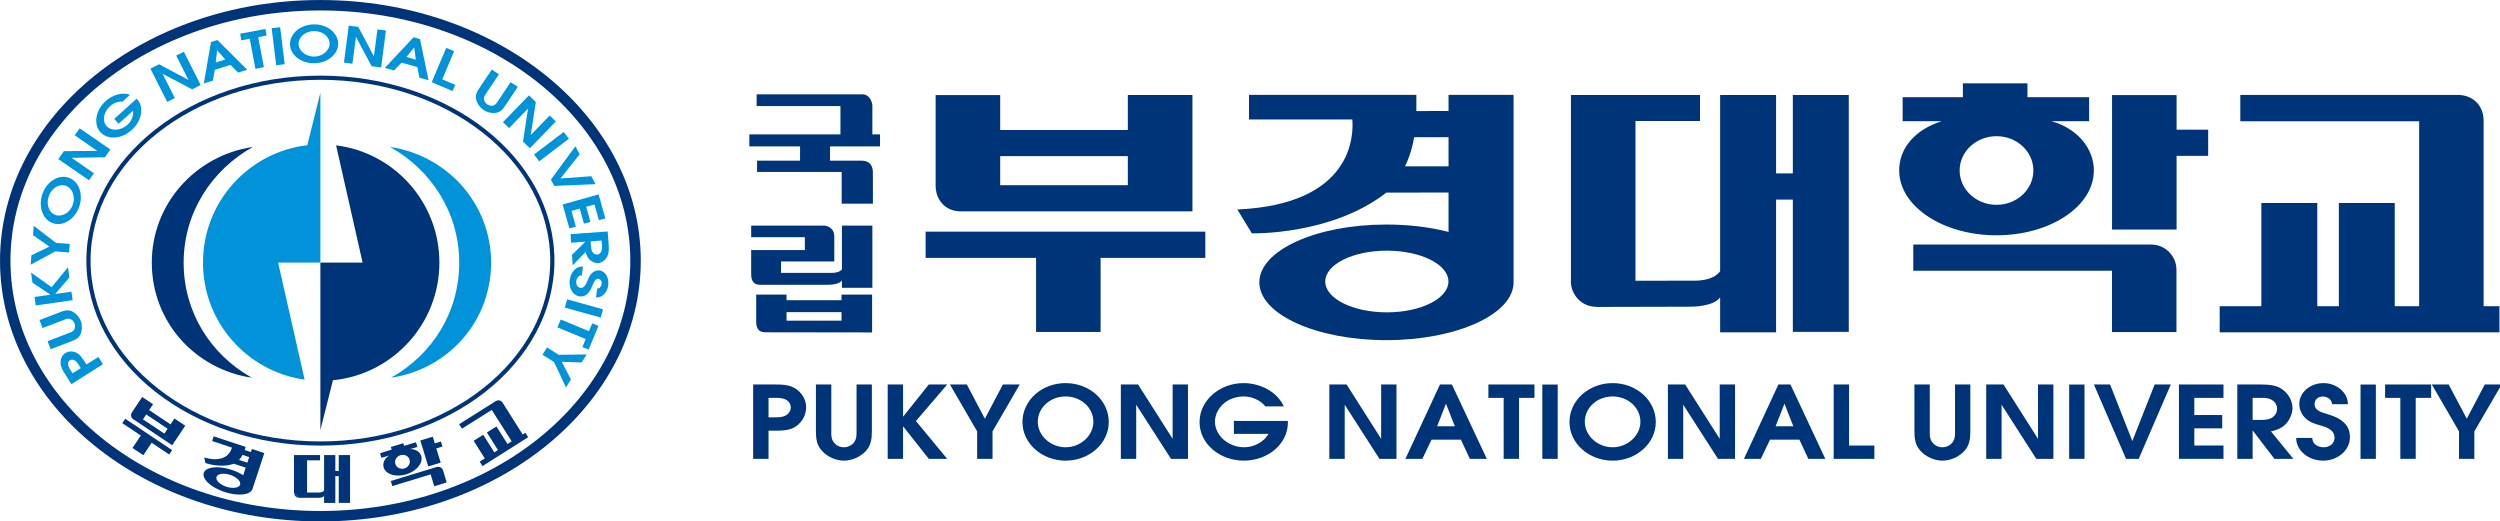 <?xml version="1.0" encoding="UTF-8"?>
<svg id="svg25621" width="62.546mm" height="13.037mm" version="1.1" viewBox="0 0 62.546 13.037" xml:space="preserve" xmlns="http://www.w3.org/2000/svg"><defs id="defs25618"><clipPath id="clipPath25661-3"><path id="path25659-6" d="m0 0h178v37h-178z"/></clipPath><clipPath id="clipPath25675-7"><path id="path25673-5" d="m0 0h178v37h-178z"/></clipPath><clipPath id="clipPath25689-3"><path id="path25687-5" d="m0 0h178v37h-178z"/></clipPath><clipPath id="clipPath25703-6"><path id="path25701-2" d="m0 0h178v37h-178z"/></clipPath><clipPath id="clipPath25717-9"><path id="path25715-1" d="m0 0h178v37h-178z"/></clipPath><clipPath id="clipPath25731-2"><path id="path25729-7" d="m0 0h178v37h-178z"/></clipPath><clipPath id="clipPath25745-0"><path id="path25743-9" d="m0 0h178v37h-178z"/></clipPath><clipPath id="clipPath25759-3"><path id="path25757-6" d="m0 0h178v37h-178z"/></clipPath><clipPath id="clipPath25773-0"><path id="path25771-6" d="m0 0h178v37h-178z"/></clipPath><clipPath id="clipPath25787-2"><path id="path25785-6" d="m0 0h178v37h-178z"/></clipPath><clipPath id="clipPath25801-1"><path id="path25799-8" d="m0 0h178v37h-178z"/></clipPath><clipPath id="clipPath25815-7"><path id="path25813-9" d="m0 0h178v37h-178z"/></clipPath><clipPath id="clipPath25829-2"><path id="path25827-0" d="m0 0h178v37h-178z"/></clipPath><clipPath id="clipPath25843-2"><path id="path25841-3" d="m0 0h178v37h-178z"/></clipPath><clipPath id="clipPath25857-7"><path id="path25855-5" d="m0 0h178v37h-178z"/></clipPath><clipPath id="clipPath25871-9"><path id="path25869-2" d="m0 0h178v37h-178z"/></clipPath><clipPath id="clipPath25885-2"><path id="path25883-8" d="m0 0h178v37h-178z"/></clipPath><clipPath id="clipPath25899-9"><path id="path25897-7" d="m0 0h178v37h-178z"/></clipPath><clipPath id="clipPath25913-3"><path id="path25911-6" d="m0 0h178v37h-178z"/></clipPath><clipPath id="clipPath25927-1"><path id="path25925-2" d="m0 0h178v37h-178z"/></clipPath><clipPath id="clipPath25941-9"><path id="path25939-3" d="m0 0h178v37h-178z"/></clipPath><clipPath id="clipPath25955-1"><path id="path25953-9" d="m0 0h178v37h-178z"/></clipPath><clipPath id="clipPath25969-4"><path id="path25967-7" d="m0 0h178v37h-178z"/></clipPath><clipPath id="clipPath25983-8"><path id="path25981-4" d="m0 0h178v37h-178z"/></clipPath><clipPath id="clipPath25997-5"><path id="path25995-0" d="m0 0h178v37h-178z"/></clipPath><clipPath id="clipPath26011-3"><path id="path26009-6" d="m0 0h178v37h-178z"/></clipPath><clipPath id="clipPath26025-1"><path id="path26023-0" d="m0 0h178v37h-178z"/></clipPath><clipPath id="clipPath26039-6"><path id="path26037-3" d="m0 0h178v37h-178z"/></clipPath><clipPath id="clipPath26053-2"><path id="path26051-0" d="m0 0h178v37h-178z"/></clipPath><clipPath id="clipPath26067-6"><path id="path26065-1" d="m0 0h178v37h-178z"/></clipPath><clipPath id="clipPath26081-5"><path id="path26079-5" d="m0 0h178v37h-178z"/></clipPath><clipPath id="clipPath26095-4"><path id="path26093-7" d="m0 0h178v37h-178z"/></clipPath><clipPath id="clipPath26109-6"><path id="path26107-5" d="m0 0h178v37h-178z"/></clipPath><clipPath id="clipPath26123-6"><path id="path26121-9" d="m0 0h178v37h-178z"/></clipPath><clipPath id="clipPath26137-3"><path id="path26135-7" d="m0 0h178v37h-178z"/></clipPath><clipPath id="clipPath26151-4"><path id="path26149-5" d="m0 0h178v37h-178z"/></clipPath><clipPath id="clipPath26165-2"><path id="path26163-5" d="m0 0h178v37h-178z"/></clipPath><clipPath id="clipPath26179-4"><path id="path26177-7" d="m0 0h178v37h-178z"/></clipPath><clipPath id="clipPath26195-4"><path id="path26193-4" d="m0 0h178v37h-178z"/></clipPath><clipPath id="clipPath26211-3"><path id="path26209-0" d="m0 0h178v37h-178z"/></clipPath><clipPath id="clipPath26225-7"><path id="path26223-8" d="m0 0h178v37h-178z"/></clipPath><clipPath id="clipPath26239-6"><path id="path26237-8" d="m0 0h178v37h-178z"/></clipPath><clipPath id="clipPath26253-8"><path id="path26251-4" d="m0 0h178v37h-178z"/></clipPath><clipPath id="clipPath26267-3"><path id="path26265-1" d="m0 0h178v37h-178z"/></clipPath><clipPath id="clipPath26281-4"><path id="path26279-9" d="m0 0h178v37h-178z"/></clipPath><clipPath id="clipPath26295-2"><path id="path26293-0" d="m0 0h178v37h-178z"/></clipPath><clipPath id="clipPath26309-6"><path id="path26307-8" d="m0 0h178v37h-178z"/></clipPath><clipPath id="clipPath26323-9"><path id="path26321-2" d="m0 0h178v37h-178z"/></clipPath><clipPath id="clipPath26337-6"><path id="path26335-6" d="m0 0h178v37h-178z"/></clipPath><clipPath id="clipPath26351-4"><path id="path26349-9" d="m0 0h178v37h-178z"/></clipPath><clipPath id="clipPath26365-5"><path id="path26363-0" d="m0 0h178v37h-178z"/></clipPath><clipPath id="clipPath26379-4"><path id="path26377-8" d="m0 0h178v37h-178z"/></clipPath><clipPath id="clipPath26393-7"><path id="path26391-1" d="m0 0h178v37h-178z"/></clipPath><clipPath id="clipPath26407-7"><path id="path26405-2" d="m0 0h178v37h-178z"/></clipPath><clipPath id="clipPath26421-7"><path id="path26419-2" d="m0 0h178v37h-178z"/></clipPath><clipPath id="clipPath26435-2"><path id="path26433-6" d="m0 0h178v37h-178z"/></clipPath><clipPath id="clipPath26449-1"><path id="path26447-0" d="m0 0h178v37h-178z"/></clipPath><clipPath id="clipPath26463-6"><path id="path26461-1" d="m0 0h178v37h-178z"/></clipPath><clipPath id="clipPath26477-5"><path id="path26475-9" d="m0 0h178v37h-178z"/></clipPath><clipPath id="clipPath26491-4"><path id="path26489-9" d="m0 0h178v37h-178z"/></clipPath><clipPath id="clipPath26505-0"><path id="path26503-9" d="m0 0h178v37h-178z"/></clipPath><clipPath id="clipPath26519-1"><path id="path26517-7" d="m0 0h178v37h-178z"/></clipPath><clipPath id="clipPath26533-7"><path id="path26531-1" d="m0 0h178v37h-178z"/></clipPath><clipPath id="clipPath26547-1"><path id="path26545-5" d="m0 0h178v37h-178z"/></clipPath><clipPath id="clipPath26561-9"><path id="path26559-7" d="m0 0h178v37h-178z"/></clipPath><clipPath id="clipPath26575-7"><path id="path26573-6" d="m0 0h178v37h-178z"/></clipPath><clipPath id="clipPath26589-7"><path id="path26587-3" d="m0 0h178v37h-178z"/></clipPath><clipPath id="clipPath26603-6"><path id="path26601-5" d="m0 0h178v37h-178z"/></clipPath><clipPath id="clipPath26617-6"><path id="path26615-3" d="m0 0h178v37h-178z"/></clipPath><clipPath id="clipPath26631-9"><path id="path26629-4" d="m0 0h178v37h-178z"/></clipPath><clipPath id="clipPath26645-8"><path id="path26643-1" d="m0 0h178v37h-178z"/></clipPath><clipPath id="clipPath26659-2"><path id="path26657-9" d="m0 0h178v37h-178z"/></clipPath><clipPath id="clipPath26673-3"><path id="path26671-9" d="m0 0h178v37h-178z"/></clipPath><clipPath id="clipPath26687-0"><path id="path26685-8" d="m0 0h178v37h-178z"/></clipPath><clipPath id="clipPath26701-8"><path id="path26699-5" d="m0 0h178v37h-178z"/></clipPath></defs><g id="g25651-0" transform="matrix(.353 0 0 .353 -0 -0)"><g id="g25653-9"><g id="g25655-6"><g id="g25657-3" clip-path="url(#clipPath25661-3)"><g id="g25663-8"><path id="path25665-5" d="m61.863 12.164 4e-3 2.27h-2.215v-2.25h-5.996v-0.797h3.047v-1.012h-3.594v-0.852h6.457v-2.007h-5.941v-0.832h7.488c0.543 0 0.715 0.586 0.715 0.808v2.031h0.543v0.852h-3.543v1.012h2.246c0.813 0 0.789 0.777 0.789 0.777" fill="#003478"/></g></g></g></g><g id="g25667-6"><g id="g25669-1"><g id="g25671-1" clip-path="url(#clipPath25675-7)"><g id="g25677-5"><path id="path25679-9" d="m59.641 22.121h-3.895v0.606h3.895zm2.168 1.441-7.567-0.011c-0.203 0-0.359-0.051-0.469-0.16-0.121-0.125-0.179-0.321-0.179-0.586v-1.926h2.152v0.398h3.895v-0.398h2.168zm-2.68-6.804v1.773h-3.774v0.809h3.598c0.551 0 0.719-0.246 0.719-0.246v-3.106h2.156v4.41h-2.156v-0.515s-0.199 0.301-0.957 0.301h-4.844c-0.203 0-0.355-0.051-0.453-0.157-0.117-0.121-0.18-0.316-0.18-0.589v-1.715h3.805v-0.911h-3.805v-0.824h5.188s0.703 0.043 0.703 0.77" fill="#003478"/></g></g></g></g><g id="g25681-8"><g id="g25683-4"><g id="g25685-8" clip-path="url(#clipPath25689-3)"><g id="g25691-1"><path id="path25693-0" d="m85.426 16.418h-19.824v1.859h7.828v5.25h4.574v-5.25h7.422z" fill="#003478"/></g></g></g></g><g id="g25695-3"><g id="g25697-0"><g id="g25699-4" clip-path="url(#clipPath25703-6)"><g id="g25705-4"><path id="path25707-4" d="m79.934 13.125h-9.047v-2.059h9.047zm-11.93 1.852h16.508v-8.243h-4.578v2.481h-9.047v-2.477h-4.575v6.414c0 0.977 0.637 1.782 1.692 1.825" fill="#003478"/></g></g></g></g><g id="g25709-4"><g id="g25711-7"><g id="g25713-6" clip-path="url(#clipPath25717-9)"><g id="g25719-3"><path id="path25721-1" d="m93.926 19.953c0-1.211 1.953-2.187 4.367-2.187 2.41 0 4.363 0.976 4.363 2.187 0 1.203-1.953 2.184-4.363 2.184-2.414 0-4.367-0.981-4.367-2.184m5.652-8.164c0.297-0.609 0.52-1.289 0.649-2.066h2.437v2.066zm7.695-5.066h-4.609v1.144l-2.281 4e-3v-1.148h-11.863v1.746h7.324c0.097 1.16 0.015 6.015-8.149 6.379l1.028 1.691s5.636 0.152 9.531-2.887l4.41-7e-3v2.793c-1.305-0.336-2.809-0.524-4.41-0.524-4.973 0-9 1.832-9 4.098 0 2.261 4.027 4.097 9 4.097s9.019-1.836 9.019-4.097z" fill="#003478"/></g></g></g></g><g id="g25723-7"><g id="g25725-5"><g id="g25727-9" clip-path="url(#clipPath25731-2)"><g id="g25733-6"><path id="path25735-2" d="m176.02 8.547c0-0.957-0.609-1.727-1.683-1.817h-15.559v1.864h12.676v13.109h-1.73v-7.316h-3.961v7.316h-1.528v-7.316h-3.965v7.316h-2.953v1.852h19.828v-1.852h-1.121v-13.156" fill="#003478"/></g></g></g></g><g id="g25737-1"><g id="g25739-7"><g id="g25741-8" clip-path="url(#clipPath25745-0)"><g id="g25747-5"><path id="path25749-7" d="m111.33 19.922c0 0.957 0.754 1.824 1.801 1.824l0.023 8e-3 6.551-0.016c0.211 4e-3 1.742 0 2.207-0.664v2.481h3.965v-9.41h1.187v9.375h3.965v-16.786h-3.965v5.555h-1.187v-5.555h-3.965v12.485c-0.508 0.73-1.828 0.672-1.828 0.672l-4.172 7e-3v-11.32h4.574v-1.844h-9.148v13.18z" fill="#003478"/></g></g></g></g><g id="g25751-4"><g id="g25753-1"><g id="g25755-8" clip-path="url(#clipPath25759-3)"><g id="g25761-5"><path id="path25763-9" d="m156.5 9.191h-2.238v-2.453h-4.574v9.532h4.574v-5.223h2.238z" fill="#003478"/></g></g></g></g><g id="g25765-7"><g id="g25767-5"><g id="g25769-3" clip-path="url(#clipPath25773-0)"><g id="g25775-8"><path id="path25777-8" d="m152.44 17.332h-16.839v1.856h14.082v4.347h4.57v-4.422c0-0.941-0.766-1.781-1.797-1.781" fill="#003478"/></g></g></g></g><g id="g25779-3"><g id="g25781-1"><g id="g25783-8" clip-path="url(#clipPath25787-2)"><g id="g25789-9"><path id="path25791-6" d="m141.5 14.516c-1.441 0-2.613-1.086-2.613-2.434 0-1.34 1.172-2.43 2.613-2.43 1.442 0 2.613 1.09 2.613 2.43 0 1.348-1.171 2.434-2.613 2.434m3.891-5.926h2.672v-1.703h-4.371v-0.981h-4.575v0.981h-4.269v1.703h2.761c-1.898 0.601-3.007 1.922-3.007 3.492 0 2.539 3.09 4.594 6.898 4.594 3.813 0 6.899-2.055 6.899-4.594 0-1.57-1.172-2.98-3.008-3.492" fill="#003478"/></g></g></g></g><g id="g25793-4"><g id="g25795-3"><g id="g25797-3" clip-path="url(#clipPath25801-1)"><g id="g25803-3"><path id="path25805-8" d="m54.668 29.578c0.27 0 0.578 0.012 0.84-0.058 0.32-0.094 0.535-0.344 0.535-0.649 0-0.324-0.238-0.551-0.563-0.629-0.242-0.058-0.574-0.043-0.812-0.043h-0.199v1.379zm-1.289 2.942v-5.27h1.387c0.562 0 1.093-0.02 1.589 0.277 0.481 0.293 0.778 0.801 0.778 1.328 0 0.52-0.238 1.02-0.703 1.352-0.481 0.348-1.164 0.316-1.746 0.316h-0.215v1.997z" fill="#003478"/></g></g></g></g><g id="g25807-6"><g id="g25809-0"><g id="g25811-4" clip-path="url(#clipPath25815-7)"><g id="g25817-8"><path id="path25819-8" d="m58.918 27.25v3.289c0 0.242-0.016 0.492 0.113 0.715 0.157 0.269 0.438 0.445 0.778 0.445 0.285 0 0.578-0.14 0.738-0.367 0.168-0.246 0.16-0.516 0.16-0.793v-3.289h1.086v3.289c0 0.52-0.047 1.012-0.426 1.426-0.383 0.406-0.961 0.683-1.558 0.683-0.555 0-1.137-0.269-1.5-0.64-0.434-0.434-0.481-0.922-0.481-1.469v-3.289z" fill="#003478"/></g></g></g></g><g id="g25821-8"><g id="g25823-9"><g id="g25825-7" clip-path="url(#clipPath25829-2)"><g id="g25831-7"><path id="path25833-6" d="m62.914 27.25h1.09v2.285l1.824-2.285h1.305l-2.219 2.59 2.219 2.68h-1.305l-1.824-2.309v2.309h-1.09z" fill="#003478"/></g></g></g></g><g id="g25835-4"><g id="g25837-3"><g id="g25839-0" clip-path="url(#clipPath25843-2)"><g id="g25845-3"><path id="path25847-0" d="m69.254 30.574-1.93-3.324h1.199l1.278 2.426 1.277-2.426h1.195l-1.929 3.324v1.946h-1.09z" fill="#003478"/></g></g></g></g><g id="g25849-9"><g id="g25851-2"><g id="g25853-5" clip-path="url(#clipPath25857-7)"><g id="g25859-4"><path id="path25861-0" d="m73.551 29.891c0 0.976 0.898 1.808 1.972 1.808 1.071 0 1.969-0.832 1.969-1.808 0-0.993-0.875-1.793-1.969-1.793-1.097 0-1.972 0.8-1.972 1.793m5.031 0.019c0 1.528-1.391 2.738-3.059 2.738s-3.058-1.21-3.058-2.738c0-1.531 1.363-2.758 3.058-2.758 1.692 0 3.059 1.227 3.059 2.758" fill="#003478"/></g></g></g></g><g id="g25863-5"><g id="g25865-9"><g id="g25867-4" clip-path="url(#clipPath25871-9)"><g id="g25873-6"><path id="path25875-9" d="m79.438 27.25h1.222l2.449 3.852v-3.852h1.086v5.27h-1.203l-2.465-3.836v3.836h-1.089z" fill="#003478"/></g></g></g></g><g id="g25877-2"><g id="g25879-2"><g id="g25881-4" clip-path="url(#clipPath25885-2)"><g id="g25887-7"><path id="path25889-7" d="m89.68 28.801c-0.348-0.438-0.953-0.703-1.539-0.703-0.504 0-0.989 0.164-1.36 0.457-0.406 0.324-0.676 0.843-0.676 1.328 0 0.441 0.219 0.91 0.563 1.226 0.398 0.379 0.957 0.59 1.516 0.59 0.695 0 1.402-0.383 1.718-0.949h-2.453v-0.918h3.828v0.113c0 1.543-1.449 2.703-3.121 2.703-1.695 0-3.14-1.183-3.14-2.73 0-1.555 1.437-2.766 3.125-2.766 1.191 0 2.394 0.633 2.843 1.649z" fill="#003478"/></g></g></g></g><g id="g25891-5"><g id="g25893-4"><g id="g25895-8" clip-path="url(#clipPath25899-9)"><g id="g25901-1"><path id="path25903-2" d="m94.215 27.25h1.223l2.449 3.852v-3.852h1.086v5.27h-1.207l-2.461-3.836v3.836h-1.09z" fill="#003478"/></g></g></g></g><g id="g25905-8"><g id="g25907-9"><g id="g25909-3" clip-path="url(#clipPath25913-3)"><g id="g25915-6"><path id="path25917-8" d="m103.11 30.211-0.629-1.598-0.625 1.598zm-1.054-2.961h0.847l2.473 5.27h-1.203l-0.633-1.36h-2.082l-0.649 1.36h-1.203z" fill="#003478"/></g></g></g></g><g id="g25919-0"><g id="g25921-2"><g id="g25923-1" clip-path="url(#clipPath25927-1)"><g id="g25929-0"><path id="path25931-5" d="m106.57 28.199h-1.082v-0.949h3.266v0.949h-1.094v4.321h-1.09z" fill="#003478"/></g></g></g></g><g id="g25933-1"><g id="g25935-1"><g id="g25937-0" clip-path="url(#clipPath25941-9)"><g id="g25943-8"><path id="path25945-5" d="m109.31 27.254h1.09v5.266h-1.09z" fill="#003478"/></g></g></g></g><g id="g25947-0"><g id="g25949-6"><g id="g25951-4" clip-path="url(#clipPath25955-1)"><g id="g25957-6"><path id="path25959-2" d="m112.32 29.891c0 0.976 0.899 1.808 1.973 1.808 1.07 0 1.969-0.832 1.969-1.808 0-0.993-0.875-1.793-1.969-1.793-1.098 0-1.973 0.8-1.973 1.793m5.032 0.019c0 1.528-1.395 2.738-3.059 2.738-1.672 0-3.059-1.21-3.059-2.738 0-1.531 1.368-2.758 3.059-2.758s3.059 1.227 3.059 2.758" fill="#003478"/></g></g></g></g><g id="g25961-5"><g id="g25963-8"><g id="g25965-6" clip-path="url(#clipPath25969-4)"><g id="g25971-2"><path id="path25973-8" d="m118.21 27.25h1.223l2.449 3.852v-3.852h1.086v5.27h-1.207l-2.465-3.836v3.836h-1.086z" fill="#003478"/></g></g></g></g><g id="g25975-4"><g id="g25977-7"><g id="g25979-2" clip-path="url(#clipPath25983-8)"><g id="g25985-4"><path id="path25987-0" d="m127.1 30.211-0.628-1.598-0.629 1.598zm-1.058-2.961h0.855l2.469 5.27h-1.203l-0.633-1.36h-2.082l-0.652 1.36h-1.196z" fill="#003478"/></g></g></g></g><g id="g25989-6"><g id="g25991-2"><g id="g25993-9" clip-path="url(#clipPath25997-5)"><g id="g25999-9"><path id="path26001-0" d="m129.96 27.25h1.09v4.324h1.793v0.946h-2.883z" fill="#003478"/></g></g></g></g><g id="g26003-8"><g id="g26005-1"><g id="g26007-3" clip-path="url(#clipPath26011-3)"><g id="g26013-1"><path id="path26015-1" d="m136.77 27.25v3.289c0 0.242-0.015 0.492 0.114 0.715 0.16 0.269 0.437 0.445 0.777 0.445 0.285 0 0.578-0.14 0.738-0.367 0.168-0.246 0.16-0.516 0.16-0.793v-3.289h1.086v3.289c0 0.52-0.046 1.012-0.425 1.426-0.383 0.406-0.961 0.683-1.559 0.683-0.555 0-1.133-0.269-1.5-0.64-0.43-0.434-0.48-0.922-0.48-1.469v-3.289z" fill="#003478"/></g></g></g></g><g id="g26017-0"><g id="g26019-3"><g id="g26021-4" clip-path="url(#clipPath26025-1)"><g id="g26027-0"><path id="path26029-3" d="m140.77 27.25h1.226l2.445 3.852v-3.852h1.09v5.27h-1.211l-2.461-3.836v3.836h-1.089z" fill="#003478"/></g></g></g></g><g id="g26031-9"><g id="g26033-1"><g id="g26035-9" clip-path="url(#clipPath26039-6)"><g id="g26041-6"><path id="path26043-9" d="m146.65 27.254h1.086v5.266h-1.086z" fill="#003478"/></g></g></g></g><g id="g26045-3"><g id="g26047-3"><g id="g26049-8" clip-path="url(#clipPath26053-2)"><g id="g26055-0"><path id="path26057-5" d="m148.4 27.25h1.148l1.578 4.008 1.582-4.008h1.145l-2.274 5.27h-0.898z" fill="#003478"/></g></g></g></g><g id="g26059-6"><g id="g26061-6"><g id="g26063-4" clip-path="url(#clipPath26067-6)"><g id="g26069-0"><path id="path26071-0" d="m154.43 27.25h3.156v0.949h-2.067v1.215h1.977v0.945h-1.977v1.215h2.067v0.946h-3.156z" fill="#003478"/></g></g></g></g><g id="g26073-4"><g id="g26075-6"><g id="g26077-2" clip-path="url(#clipPath26081-5)"><g id="g26083-6"><path id="path26085-7" d="m160.25 29.762c0.285 0 0.648-0.035 0.863-0.223 0.18-0.148 0.274-0.348 0.274-0.57 0-0.227-0.114-0.457-0.321-0.59-0.254-0.172-0.507-0.188-0.808-0.18h-0.606v1.563zm-1.684-2.512h1.7c0.554 8e-3 1.082 0.035 1.527 0.371 0.418 0.317 0.684 0.809 0.684 1.297 0 0.387-0.204 0.867-0.489 1.148-0.285 0.282-0.64 0.426-1.039 0.508l1.59 1.946h-1.344l-1.543-2.016v2.016h-1.086z" fill="#003478"/></g></g></g></g><g id="g26087-5"><g id="g26089-6"><g id="g26091-9" clip-path="url(#clipPath26095-4)"><g id="g26097-8"><path id="path26099-7" d="m163.88 31.039c0 0.418 0.379 0.66 0.816 0.66 0.41 0 0.762-0.277 0.762-0.66 0-0.578-0.539-0.75-1.023-0.894-0.391-0.114-0.727-0.211-1.02-0.485-0.285-0.262-0.457-0.648-0.457-1.012 0-0.863 0.793-1.496 1.727-1.496 0.906 0 1.726 0.668 1.718 1.496h-1.121c-0.015-0.328-0.316-0.546-0.66-0.546-0.355 0-0.586 0.242-0.578 0.554-8e-3 0.387 0.391 0.535 0.738 0.641 0.414 0.129 0.809 0.238 1.141 0.488 0.426 0.297 0.625 0.684 0.625 1.199 0 0.938-0.867 1.664-1.906 1.664-1.004 0-1.903-0.687-1.903-1.609z" fill="#003478"/></g></g></g></g><g id="g26101-2"><g id="g26103-8"><g id="g26105-2" clip-path="url(#clipPath26109-6)"><g id="g26111-9"><path id="path26113-9" d="m167.3 27.254h1.086v5.266h-1.086z" fill="#003478"/></g></g></g></g><g id="g26115-6"><g id="g26117-0"><g id="g26119-2" clip-path="url(#clipPath26123-6)"><g id="g26125-7"><path id="path26127-6" d="m170.12 28.199h-1.078v-0.949h3.262v0.949h-1.094v4.321h-1.09z" fill="#003478"/></g></g></g></g><g id="g26129-1"><g id="g26131-3"><g id="g26133-2" clip-path="url(#clipPath26137-3)"><g id="g26139-1"><path id="path26141-5" d="m174.28 30.574-1.929-3.324h1.195l1.285 2.426 1.274-2.426h1.195l-1.934 3.324v1.946h-1.086z" fill="#003478"/></g></g></g></g><g id="g26143-9"><g id="g26145-9"><g id="g26147-1" clip-path="url(#clipPath26151-4)"><g id="g26153-4"><path id="path26155-9" d="m17.848 26.77c-4.024-0.598-7.09-3.965-7.09-8.157 0-4.179 3.109-7.582 7.121-8.191l0.043-4e-3c-2.902 1.609-4.906 4.641-4.906 8.195 0 3.52 1.914 6.5 4.773 8.121z" fill="#003478"/></g></g></g></g><g id="g26157-1"><g id="g26159-0"><g id="g26161-7" clip-path="url(#clipPath26165-2)"><g id="g26167-5"><path id="path26169-8" d="m31.141 18.613c0-4.273-3.192-7.797-7.321-8.312l1.879 8.312h-2.992v11.867l0.891-3.531c4.234-0.418 7.543-3.992 7.543-8.336" fill="#003478"/></g></g></g></g><g id="g26171-7"><g id="g26173-0"><g id="g26175-4" clip-path="url(#clipPath26179-4)"><g id="g26181-8"><g id="g26183-0" transform="scale(1,-1)"><path id="path26185-4" d="m22.707-36.586c12.336 0 22.336 8.109 22.336 18.109s-10 18.106-22.336 18.106c-12.34 0-22.336-8.106-22.336-18.106s9.996-18.109 22.336-18.109z" fill="none" stroke="#003478" stroke-width=".74"/></g></g></g></g></g><g id="g26187-2"><g id="g26189-9"><g id="g26191-6" clip-path="url(#clipPath26195-4)"><g id="g26197-1"><g id="g26199-0" transform="scale(1,-1)"><path id="path26201-4" d="m22.707-31.434c9.078 0 16.438 5.805 16.438 12.961 0 7.161-7.36 12.965-16.438 12.965s-16.437-5.804-16.437-12.965c0-7.156 7.359-12.961 16.437-12.961z" fill="none" stroke="#003478" stroke-width=".296"/></g></g></g></g></g><g id="g26203-2"><g id="g26205-2"><g id="g26207-2" clip-path="url(#clipPath26211-3)"><g id="g26213-0"><path id="path26215-5" d="m27.715 26.77c4.027-0.598 7.09-3.965 7.09-8.157 0-4.179-3.106-7.582-7.117-8.191l-0.043-4e-3c2.902 1.609 4.902 4.641 4.902 8.195 0 3.52-1.91 6.5-4.774 8.121z" fill="#0093da"/></g></g></g></g><g id="g26217-5"><g id="g26219-2"><g id="g26221-9" clip-path="url(#clipPath26225-7)"><g id="g26227-0"><path id="path26229-2" d="m21.781 10.289c-4.164 0.492-7.394 4.027-7.394 8.324 0 4.227 3.133 7.723 7.203 8.293l-1.879-8.293h2.996v-12.039z" fill="#0093da"/></g></g></g></g><g id="g26231-8"><g id="g26233-3"><g id="g26235-8" clip-path="url(#clipPath26239-6)"><g id="g26241-0"><path id="path26243-4" d="m5.664 25.992c-0.078-0.125-0.168-0.273-0.273-0.379-0.133-0.125-0.305-0.16-0.438-0.078-0.133 0.086-0.16 0.258-0.098 0.434 0.051 0.129 0.157 0.281 0.227 0.394l0.059 0.094 0.582-0.367zm1.633-0.18-2.235 1.415-0.41-0.653c-0.168-0.265-0.336-0.512-0.355-0.824-0.024-0.309 0.101-0.582 0.328-0.723 0.219-0.14 0.504-0.16 0.781-0.035 0.293 0.137 0.481 0.469 0.656 0.742l0.063 0.098 0.848-0.531z" fill="#0093da"/></g></g></g></g><g id="g26245-0"><g id="g26247-9"><g id="g26249-1" clip-path="url(#clipPath26253-8)"><g id="g26255-9"><path id="path26257-6" d="m3.375 24.18 1.539-0.59c0.113-0.043 0.234-0.078 0.313-0.184 0.093-0.129 0.125-0.308 0.054-0.488-0.058-0.148-0.179-0.273-0.32-0.316-0.149-0.043-0.273 7e-3 -0.402 0.058l-1.543 0.59-0.215-0.566 1.539-0.59c0.242-0.094 0.484-0.156 0.754-0.032 0.265 0.126 0.511 0.376 0.633 0.688 0.109 0.289 0.097 0.641-4e-3 0.898-0.118 0.301-0.336 0.414-0.594 0.512l-1.539 0.59z" fill="#0093da"/></g></g></g></g><g id="g26259-2"><g id="g26261-5"><g id="g26263-4" clip-path="url(#clipPath26267-3)"><g id="g26269-4"><path id="path26271-9" d="m2.531 21.648-0.082-0.601 1.129-0.164-1.277-0.848-0.102-0.719 1.461 1.039 1.156-1.414 0.102 0.719-1.004 1.176 1.148-0.164 0.086 0.601z" fill="#0093da"/></g></g></g></g><g id="g26273-9"><g id="g26275-3"><g id="g26277-6" clip-path="url(#clipPath26281-4)"><g id="g26283-0"><path id="path26285-5" d="m3.922 17.816-1.75 0.946 0.055-0.668 1.269-0.617-1.156-0.809 0.051-0.66 1.578 1.207 0.972 0.074-0.046 0.606z" fill="#0093da"/></g></g></g></g><g id="g26287-0"><g id="g26289-2"><g id="g26291-9" clip-path="url(#clipPath26295-2)"><g id="g26297-4"><path id="path26299-3" d="m3.934 15.238c0.464 0.164 1.027-0.168 1.226-0.73 0.199-0.567-0.027-1.176-0.488-1.34-0.469-0.168-1.012 0.16-1.215 0.734-0.203 0.578 0.012 1.172 0.477 1.336m0.949-2.64c0.722 0.254 1.035 1.187 0.726 2.066-0.312 0.879-1.144 1.41-1.867 1.152-0.722-0.257-1.047-1.183-0.734-2.074 0.316-0.89 1.148-1.402 1.875-1.144" fill="#0093da"/></g></g></g></g><g id="g26301-5"><g id="g26303-1"><g id="g26305-7" clip-path="url(#clipPath26309-6)"><g id="g26311-4"><path id="path26313-3" d="m4.133 11.277 0.39-0.562 2.364-0.024-1.59-1.101 0.348-0.496 2.175 1.5-0.382 0.554-2.368 0.036 1.586 1.097-0.347 0.496z" fill="#0093da"/></g></g></g></g><g id="g26315-1"><g id="g26317-4"><g id="g26319-6" clip-path="url(#clipPath26323-9)"><g id="g26325-9"><path id="path26327-4" d="m8.676 7.207c-0.293-0.031-0.629 0.094-0.875 0.313-0.207 0.191-0.352 0.433-0.41 0.679-0.059 0.274 4e-3 0.567 0.168 0.746 0.148 0.164 0.398 0.258 0.644 0.246 0.293-7e-3 0.598-0.136 0.828-0.343 0.289-0.262 0.453-0.668 0.395-0.996l-1.02 0.918-0.308-0.344 1.586-1.43 0.039 0.039c0.519 0.574 0.308 1.551-0.383 2.176-0.703 0.633-1.699 0.734-2.223 0.156-0.519-0.578-0.332-1.566 0.367-2.199 0.493-0.445 1.207-0.66 1.731-0.449z" fill="#0093da"/></g></g></g></g><g id="g26329-2"><g id="g26331-2"><g id="g26333-6" clip-path="url(#clipPath26337-6)"><g id="g26339-4"><path id="path26341-1" d="m10.66 4.863 0.61-0.308 2.089 1.109-0.871-1.726 0.543-0.27 1.192 2.359-0.602 0.305-2.098-1.102 0.868 1.719-0.539 0.274z" fill="#0093da"/></g></g></g></g><g id="g26343-2"><g id="g26345-8"><g id="g26347-8" clip-path="url(#clipPath26351-4)"><g id="g26353-9"><path id="path26355-2" d="m15.965 4.219-0.578-0.66-0.094 0.871zm-1.012-1.239 0.453-0.144 2.114 2.105-0.641 0.204-0.543-0.547-1.109 0.351-0.141 0.762-0.641 0.203z" fill="#0093da"/></g></g></g></g><g id="g26357-8"><g id="g26359-8"><g id="g26361-8" clip-path="url(#clipPath26365-5)"><g id="g26367-6"><path id="path26369-8" d="m17.699 2.746-0.59 0.109-0.089-0.464 1.789-0.34 0.089 0.465-0.601 0.117 0.406 2.125-0.598 0.117z" fill="#0093da"/></g></g></g></g><g id="g26371-3"><g id="g26373-8"><g id="g26375-3" clip-path="url(#clipPath26379-4)"><g id="g26381-3"><path id="path26383-3" d="m19.254 2 0.601-0.07 0.321 2.621-0.602 0.074z" fill="#0093da"/></g></g></g></g><g id="g26385-8"><g id="g26387-0"><g id="g26389-4" clip-path="url(#clipPath26393-7)"><g id="g26395-7"><path id="path26397-6" d="m21.16 3.121c8e-3 0.488 0.516 0.899 1.113 0.891 0.598-0.012 1.094-0.438 1.086-0.926-7e-3 -0.5-0.5-0.895-1.117-0.883-0.609 0.012-1.09 0.418-1.082 0.918m2.805-0.035c0.015 0.766-0.754 1.383-1.684 1.398-0.933 0.016-1.715-0.578-1.726-1.343-0.016-0.77 0.738-1.399 1.683-1.414 0.942-0.016 1.715 0.589 1.727 1.359" fill="#0093da"/></g></g></g></g><g id="g26399-8"><g id="g26401-9"><g id="g26403-0" clip-path="url(#clipPath26407-7)"><g id="g26409-6"><path id="path26411-8" d="m24.719 1.816 0.676 0.09 1.105 2.09 0.25-1.91 0.602 0.074-0.34 2.621-0.672-0.086-1.113-2.086-0.25 1.907-0.602-0.078z" fill="#0093da"/></g></g></g></g><g id="g26413-7"><g id="g26415-9"><g id="g26417-0" clip-path="url(#clipPath26421-7)"><g id="g26423-3"><path id="path26425-3" d="m29.473 4.23-0.118-0.867-0.554 0.676zm-0.164-1.589 0.457 0.129 0.609 2.921-0.645-0.183-0.156-0.754-1.117-0.316-0.535 0.558-0.645-0.184z" fill="#0093da"/></g></g></g></g><g id="g26427-3"><g id="g26429-7"><g id="g26431-3" clip-path="url(#clipPath26435-2)"><g id="g26437-2"><path id="path26439-6" d="m31.625 3.391 0.559 0.238-0.84 1.996 0.922 0.391-0.188 0.437-1.48-0.625z" fill="#0093da"/></g></g></g></g><g id="g26441-5"><g id="g26443-2"><g id="g26445-6" clip-path="url(#clipPath26449-1)"><g id="g26451-5"><path id="path26453-8" d="m35.359 5.27-0.918 1.367c-0.062 0.101-0.14 0.203-0.144 0.332 0 0.164 0.078 0.324 0.238 0.429 0.133 0.09 0.309 0.122 0.445 0.075 0.145-0.051 0.219-0.164 0.293-0.282l0.918-1.367 0.504 0.332-0.914 1.371c-0.148 0.219-0.308 0.411-0.597 0.465-0.289 0.051-0.637-0.012-0.914-0.199-0.258-0.168-0.454-0.461-0.52-0.731-0.078-0.316 0.035-0.531 0.188-0.761l0.917-1.371z" fill="#0093da"/></g></g></g></g><g id="g26455-7"><g id="g26457-9"><g id="g26459-6" clip-path="url(#clipPath26463-6)"><g id="g26465-0"><path id="path26467-4" d="m37.488 6.758 0.489 0.476-0.364 2.34 1.344-1.386 0.438 0.421-1.84 1.899-0.485-0.473 0.352-2.336-1.34 1.379-0.437-0.418z" fill="#0093da"/></g></g></g></g><g id="g26469-1"><g id="g26471-0"><g id="g26473-4" clip-path="url(#clipPath26477-5)"><g id="g26479-8"><path id="path26481-7" d="m39.953 9.352 0.367 0.48-2.105 1.602-0.367-0.485z" fill="#0093da"/></g></g></g></g><g id="g26483-0"><g id="g26485-8"><g id="g26487-6" clip-path="url(#clipPath26491-4)"><g id="g26493-2"><path id="path26495-4" d="m40.781 10.367 0.301 0.563-1.359 1.722 2.187-0.164 0.301 0.563-2.93 0.125-0.234-0.446z" fill="#0093da"/></g></g></g></g><g id="g26497-7"><g id="g26499-9"><g id="g26501-3" clip-path="url(#clipPath26505-0)"><g id="g26507-9"><path id="path26509-2" d="m42.426 13.777 0.476 1.7-0.457 0.128-0.312-1.113-0.586 0.164 0.297 1.067-0.457 0.129-0.297-1.067-0.586 0.164 0.308 1.113-0.457 0.126-0.476-1.696z" fill="#0093da"/></g></g></g></g><g id="g26511-8"><g id="g26513-3"><g id="g26515-0" clip-path="url(#clipPath26519-1)"><g id="g26521-1"><path id="path26523-7" d="m41.883 17.438c0.012 0.16 0.043 0.359 0.144 0.472 0.082 0.09 0.184 0.137 0.297 0.133 0.114-0.012 0.223-0.082 0.281-0.199 0.079-0.149 0.075-0.293 0.059-0.461l-0.023-0.336-0.782 0.058zm1.187-1.032 0.071 0.949c0.015 0.313 0.023 0.602-0.129 0.864-0.137 0.246-0.375 0.41-0.621 0.426-0.192 0.015-0.438-0.079-0.594-0.231-0.152-0.148-0.242-0.34-0.293-0.559l-0.914 0.954-0.051-0.747 0.949-0.933-1.011 0.074-0.043-0.609z" fill="#0093da"/></g></g></g></g><g id="g26525-8"><g id="g26527-9"><g id="g26529-1" clip-path="url(#clipPath26533-7)"><g id="g26535-5"><path id="path26537-4" d="m41.234 19.523c-0.211-0.027-0.359 0.168-0.39 0.411-0.028 0.23 0.086 0.437 0.277 0.464 0.289 0.036 0.41-0.25 0.52-0.511 0.082-0.207 0.156-0.387 0.312-0.532 0.152-0.14 0.356-0.214 0.535-0.191 0.43 0.055 0.688 0.535 0.621 1.055-0.062 0.504-0.457 0.914-0.867 0.855l0.082-0.621c0.164 0.012 0.293-0.141 0.321-0.332 0.023-0.195-0.079-0.34-0.239-0.355-0.191-0.028-0.293 0.183-0.371 0.367-0.094 0.222-0.172 0.437-0.324 0.605-0.176 0.215-0.383 0.297-0.637 0.266-0.469-0.059-0.769-0.586-0.695-1.164 0.07-0.551 0.48-1.004 0.937-0.945z" fill="#0093da"/></g></g></g></g><g id="g26539-9"><g id="g26541-2"><g id="g26543-5" clip-path="url(#clipPath26547-1)"><g id="g26549-7"><path id="path26551-4" d="m42.738 21.922-0.164 0.586-2.543-0.707 0.16-0.586z" fill="#0093da"/></g></g></g></g><g id="g26553-9"><g id="g26555-9"><g id="g26557-4" clip-path="url(#clipPath26561-9)"><g id="g26563-5"><path id="path26565-9" d="m41.742 23.473 0.231-0.559 0.441 0.18-0.695 1.683-0.442-0.179 0.235-0.567-2.004-0.828 0.234-0.558z" fill="#0093da"/></g></g></g></g><g id="g26567-3"><g id="g26569-5"><g id="g26571-7" clip-path="url(#clipPath26575-7)"><g id="g26577-0"><path id="path26579-8" d="m39.598 25.145 1.984-0.024-0.359 0.567-1.407-0.043 0.649 1.253-0.352 0.563-0.84-1.797-0.824-0.523 0.321-0.516z" fill="#0093da"/></g></g></g></g><g id="g26581-1"><g id="g26583-9"><g id="g26585-9" clip-path="url(#clipPath26589-7)"><g id="g26591-7"><path id="path26593-8" d="m12.199 31.902-3.324-2.222-0.207 0.312 1.312 0.875-0.589 0.883 0.769 0.512 0.586-0.883 1.246 0.832z" fill="#003478"/></g></g></g></g><g id="g26595-2"><g id="g26597-5"><g id="g26599-3" clip-path="url(#clipPath26603-6)"><g id="g26605-4"><path id="path26607-9" d="m11.879 30.387-0.231 0.343-1.515-1.011 0.23-0.344zm-2.441-0.68 2.292 1.531 0.477 0.317 0.922-1.383-0.766-0.512-0.277 0.418-1.516-1.016 0.278-0.414-0.77-0.511-0.719 1.074c-0.109 0.164-0.093 0.371 0.079 0.496" fill="#003478"/></g></g></g></g><g id="g26609-0"><g id="g26611-2"><g id="g26613-0" clip-path="url(#clipPath26617-6)"><g id="g26619-1"><path id="path26621-9" d="m15.344 33.801c0.078-0.231 0.511-0.297 0.972-0.145 0.461 0.153 0.774 0.465 0.7 0.696-0.078 0.23-0.512 0.293-0.977 0.144-0.461-0.152-0.773-0.465-0.695-0.695m1.597-1.203c0.098-0.102 0.184-0.219 0.254-0.356l0.465 0.153-0.129 0.394zm1.793-0.489-0.882-0.289-0.071 0.219-0.437-0.144 0.07-0.219-2.269-0.75-0.11 0.332 1.403 0.465c-0.059 0.226-0.379 1.148-1.965 0.703l0.089 0.39s1.071 0.387 2.008 0.051l0.844 0.278-0.176 0.535c-0.23-0.145-0.504-0.282-0.812-0.379-0.949-0.313-1.84-0.219-1.981 0.211-0.144 0.437 0.512 1.043 1.465 1.355 0.949 0.317 1.84 0.223 1.985-0.211 3e-3 -0.019 0.839-2.547 0.839-2.547" fill="#003478"/></g></g></g></g><g id="g26623-6"><g id="g26625-2"><g id="g26627-1" clip-path="url(#clipPath26631-9)"><g id="g26633-2"><path id="path26635-0" d="m35.629 28.547c-0.106-0.164-0.293-0.227-0.484-0.125l-2.606 1.644 0.199 0.317 2.114-1.332 1.414 2.23-0.297 0.188-0.785-1.246-0.676 0.425 0.785 1.25-0.258 0.161-0.789-1.247-0.676 0.43 0.789 1.246-0.363 0.227 0.199 0.32 3.239-2.051-0.2-0.312-0.191 0.121-1.414-2.246" fill="#003478"/></g></g></g></g><g id="g26637-7"><g id="g26639-3"><g id="g26641-1" clip-path="url(#clipPath26645-8)"><g id="g26647-1"><path id="path26649-9" d="m21.203 35.281h1.391c0.043 0 0.281 0 0.375-0.136v0.5h0.797v-1.899h0.242v1.895h0.801v-3.387h-0.801v1.121h-0.242v-1.121h-0.797v2.516c-0.102 0.148-0.383 0.136-0.383 0.136v4e-3h-0.824v-2.285h0.922v-0.371h-1.848v2.656" fill="#003478"/></g></g></g></g><g id="g26651-0"><g id="g26653-5"><g id="g26655-6" clip-path="url(#clipPath26659-2)"><g id="g26661-7"><path id="path26663-7" d="m20.84 34.914c0 0.191 0.148 0.367 0.359 0.367" fill="#003478"/></g></g></g></g><g id="g26665-4"><g id="g26667-0"><g id="g26669-6" clip-path="url(#clipPath26673-3)"><g id="g26675-4"><path id="path26677-7" d="m31.25 31.289-0.434 0.133-0.144-0.473-0.883 0.27 0.563 1.836 0.882-0.266-0.312-1.008 0.437-0.133z" fill="#003478"/></g></g></g></g><g id="g26679-4"><g id="g26681-8"><g id="g26683-5" clip-path="url(#clipPath26687-0)"><g id="g26689-8"><path id="path26691-2" d="m30.945 33.098-3.25 0.992 0.11 0.359 2.715-0.828 0.257 0.84 0.883-0.27-0.262-0.855c-0.054-0.18-0.253-0.297-0.453-0.238" fill="#003478"/></g></g></g></g><g id="g26693-6"><g id="g26695-0"><g id="g26697-6" clip-path="url(#clipPath26701-8)"><g id="g26703-6"><path id="path26705-4" d="m28.668 33.199c-0.281 0.086-0.57-0.054-0.648-0.316-0.079-0.258 0.082-0.539 0.363-0.621 0.277-0.086 0.566 0.054 0.644 0.312 0.078 0.262-0.082 0.539-0.359 0.625m0.402-1.371 0.512-0.156-0.098-0.328-0.843 0.254-0.059-0.188-0.883 0.27 0.059 0.187-0.824 0.254 0.101 0.328 0.535-0.164c-0.332 0.231-0.468 0.547-0.375 0.852 0.149 0.488 0.864 0.703 1.598 0.48 0.738-0.226 1.211-0.805 1.062-1.293-0.089-0.301-0.402-0.504-0.785-0.496" fill="#003478"/></g></g></g></g></g></svg>
